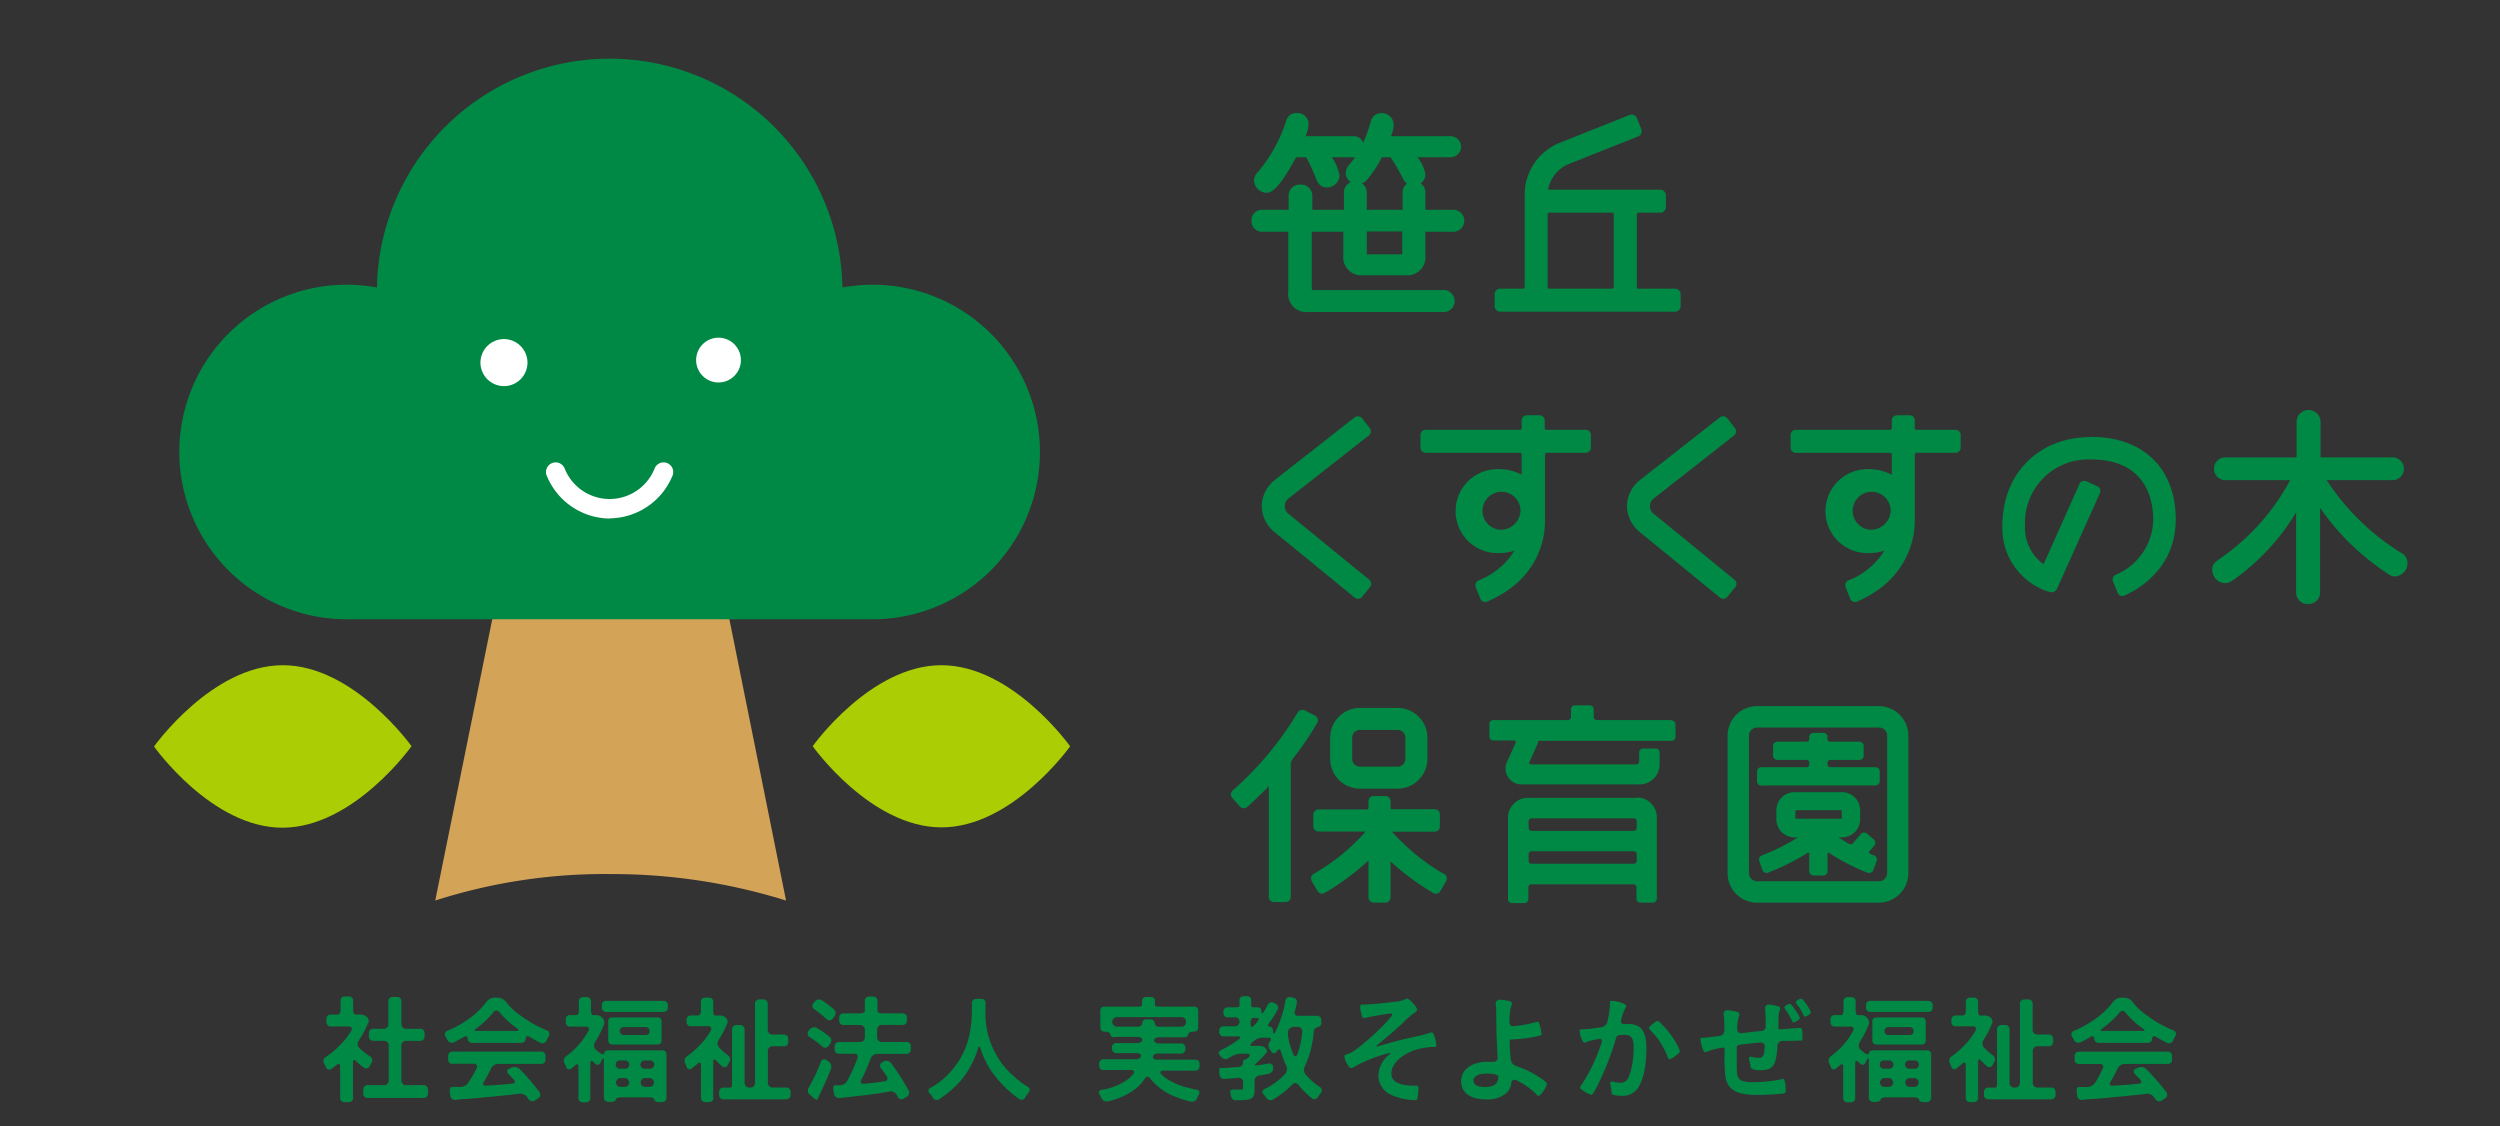 <svg id="レイヤー_1" data-name="レイヤー 1" xmlns="http://www.w3.org/2000/svg" width="133.19mm" height="60mm" viewBox="0 0 377.55 170.08"><rect x="0" y="0" width="377.55" height="170.08" fill="#333333" stroke="none"/><defs><style>.cls-1{fill:none;}.cls-2{fill:#008945;}.cls-3{fill:#abcd03;}.cls-4{fill:#d3a358;}.cls-5{fill:#fff;}</style></defs><title>sasaoka_logo</title><rect class="cls-1" width="377.55" height="170.08"/><path class="cls-2" d="M194.72,77.7a1.49,1.49,0,0,1,0-2.52l12-9.42a.78.78,0,0,0,.14-1.1l-1.18-1.5a.8.8,0,0,0-1.1-.13l-12,9.41a5.24,5.24,0,0,0-2,3.41,5.78,5.78,0,0,0,0,1.1,5.16,5.16,0,0,0,1.94,3.44l12.07,9.86a.83.83,0,0,0,.5.18.81.81,0,0,0,.61-.29l1.2-1.47a.81.81,0,0,0,.17-.58.77.77,0,0,0-.28-.53Z"/><path class="cls-2" d="M249.88,77.7a1.48,1.48,0,0,1,0-2.52l12-9.42a.78.78,0,0,0,.29-.52.75.75,0,0,0-.16-.58l-1.17-1.5a.8.8,0,0,0-1.1-.13l-12,9.41a5.2,5.2,0,0,0-2,3.41,5.78,5.78,0,0,0,0,1.1,5.2,5.2,0,0,0,1.94,3.44l12.08,9.86a.77.77,0,0,0,1.1-.11l1.2-1.47a.78.78,0,0,0,.18-.58.83.83,0,0,0-.29-.53Z"/><path class="cls-2" d="M239.42,64.91h-5.9a.25.25,0,0,1-.24-.25V63.49a.79.79,0,0,0-.79-.78h-1.9a.79.79,0,0,0-.79.78v1.17a.25.25,0,0,1-.25.25H215.31a.79.79,0,0,0-.79.78v1.9a.79.79,0,0,0,.79.79h14.24a.25.25,0,0,1,.25.25v3.06l0,0a6.92,6.92,0,0,0-3.28-.83,6.34,6.34,0,1,0,0,12.66,6.76,6.76,0,0,0,2.19-.37,11,11,0,0,1-5.41,4.5.79.79,0,0,0-.44,1l.7,1.76a.78.78,0,0,0,.72.5.73.73,0,0,0,.3-.06c8.11-3.44,8.74-10.06,8.74-12V68.63a.25.25,0,0,1,.24-.25h5.9a.79.79,0,0,0,.79-.79v-1.9a.78.78,0,0,0-.79-.78M226.48,80a2.87,2.87,0,1,1,3.15-2.85A3,3,0,0,1,226.48,80"/><path class="cls-2" d="M295.32,64.91h-5.9a.25.25,0,0,1-.25-.25V63.49a.78.78,0,0,0-.78-.78h-1.9a.78.78,0,0,0-.79.78v1.17a.25.25,0,0,1-.25.25H271.2a.78.78,0,0,0-.78.78v1.9a.78.78,0,0,0,.78.79h14.25a.25.25,0,0,1,.25.25v3.06l-.05,0a6.88,6.88,0,0,0-3.27-.83,6.34,6.34,0,1,0,0,12.66,6.86,6.86,0,0,0,2.2-.37,11,11,0,0,1-5.43,4.5.8.8,0,0,0-.43,1l.69,1.76a.78.78,0,0,0,.73.5.8.8,0,0,0,.3-.06c8.31-3.53,8.73-10.62,8.73-12V68.63a.25.25,0,0,1,.25-.25h5.9a.78.78,0,0,0,.78-.79v-1.9a.78.78,0,0,0-.78-.78M282.38,80a2.87,2.87,0,1,1,3.15-2.85A3,3,0,0,1,282.38,80"/><path class="cls-2" d="M315.79,66c-7.89,0-13.39,5.51-13.39,13.4a10.08,10.08,0,0,0,6.48,9.79l.74.24a.69.69,0,0,0,.25,0,.85.85,0,0,0,.76-.49l6.51-14.5a.77.77,0,0,0-.39-1l-1.69-.77a.78.78,0,0,0-1,.38l-5.36,12a.14.14,0,0,1-.23.06,6.81,6.81,0,0,1-2.65-5.72,9.56,9.56,0,0,1,10-10c8.44,0,9.36,6.34,9.36,9.07a9.19,9.19,0,0,1-5.66,8.34.78.78,0,0,0-.41,1l.7,1.73a.75.75,0,0,0,.7.48.63.63,0,0,0,.3-.07c2.34-1,7.77-4.28,7.77-11.49,0-7.69-4.89-12.47-12.76-12.47"/><path class="cls-2" d="M199,108.54a.81.81,0,0,0-.4-.47l-1.56-.79a.85.85,0,0,0-1.07.33,49.15,49.15,0,0,1-9.82,11.77.79.79,0,0,0-.07,1.1l1.16,1.32a.8.8,0,0,0,1.11.07q1.68-1.5,3.26-3.14v16.72a.78.78,0,0,0,.78.78h1.75a.78.78,0,0,0,.79-.78V115.39a1.4,1.4,0,0,1,.27-.76,42.16,42.16,0,0,0,3.74-5.5.76.76,0,0,0,.06-.59"/><path class="cls-2" d="M205.39,119.1h5.67a4.52,4.52,0,0,0,4.51-4.51v-3.18a4.52,4.52,0,0,0-4.51-4.5h-5.67a4.51,4.51,0,0,0-4.51,4.5v3.18a4.51,4.51,0,0,0,4.51,4.51m6.85-4.51a1.18,1.18,0,0,1-1.18,1.19h-5.67a1.18,1.18,0,0,1-1.18-1.19v-3.18a1.18,1.18,0,0,1,1.18-1.18h5.67a1.18,1.18,0,0,1,1.18,1.18Z"/><path class="cls-2" d="M218.09,132a31.1,31.1,0,0,1-7.86-6.4h6.44a.79.79,0,0,0,.78-.79V123a.78.78,0,0,0-.78-.79h-6.46A.25.25,0,0,1,210,122v-1a.79.79,0,0,0-.79-.78h-1.75a.78.78,0,0,0-.79.78v1a.25.25,0,0,1-.25.25h-7.3a.78.78,0,0,0-.78.79v1.75a.79.79,0,0,0,.78.79h7.12a30.85,30.85,0,0,1-7.86,6.4.81.81,0,0,0-.28,1.08l.88,1.51a.8.8,0,0,0,1.08.28,38.1,38.1,0,0,0,6.61-4.91v5.58a.79.79,0,0,0,.79.79h1.75a.8.8,0,0,0,.79-.79v-5.43a38.26,38.26,0,0,0,6.44,4.76.71.71,0,0,0,.4.11.79.79,0,0,0,.68-.39l.88-1.51a.8.8,0,0,0-.28-1.08"/><path class="cls-2" d="M252.45,108.74H241.13a.45.45,0,0,1-.45-.45v-1.18a.58.58,0,0,0-.59-.59h-2.25a.58.58,0,0,0-.59.59v1.18a.45.45,0,0,1-.45.45H225.51a.58.58,0,0,0-.58.59v1.9a.59.59,0,0,0,.58.59h3.12a.28.28,0,0,1,.25.1.32.32,0,0,1,0,.27L227.62,115a2.39,2.39,0,0,0,2.25,3.46h17.76a3,3,0,0,0,3-3v-1.83a.59.59,0,0,0-.59-.59h-1.9a.59.59,0,0,0-.59.59V115a.44.44,0,0,1-.44.44H231.23a.28.28,0,0,1-.25-.1.29.29,0,0,1,0-.27l1.2-2.7a2,2,0,0,0,.14-.49h20.12a.59.59,0,0,0,.59-.59v-1.9a.58.58,0,0,0-.59-.59"/><path class="cls-2" d="M247.29,120.49H230.74a3,3,0,0,0-3,3v12.3a.59.59,0,0,0,.59.59h1.9a.59.59,0,0,0,.58-.59V134a.45.45,0,0,1,.45-.45h15.43a.45.45,0,0,1,.45.45v1.73a.59.59,0,0,0,.58.59h1.9a.59.59,0,0,0,.59-.59v-12.3a3,3,0,0,0-3-3M230.85,129a.45.45,0,0,1,.45-.44h15.43a.45.45,0,0,1,.45.44v1a.45.45,0,0,1-.45.44H231.3a.45.45,0,0,1-.45-.44Zm15.88-3.52H231.3a.45.45,0,0,1-.45-.45v-1a.45.45,0,0,1,.45-.45h15.43a.45.45,0,0,1,.45.45v1a.45.45,0,0,1-.45.45"/><path class="cls-2" d="M283.74,106.64H265.36a4.46,4.46,0,0,0-4.46,4.46v20.76a4.46,4.46,0,0,0,4.46,4.46h18.38a4.46,4.46,0,0,0,4.46-4.46V111.1a4.46,4.46,0,0,0-4.46-4.46m-19.61,4.46a1.23,1.23,0,0,1,1.23-1.23h18.38A1.23,1.23,0,0,1,285,111.1v20.76a1.23,1.23,0,0,1-1.23,1.23H265.36a1.23,1.23,0,0,1-1.23-1.23Z"/><path class="cls-2" d="M266,118.62h17.23a.65.65,0,0,0,.65-.65v-1.46a.65.65,0,0,0-.65-.65h-6.85a.39.39,0,0,1-.39-.38v-.33a.39.39,0,0,1,.39-.38h4.42a.65.65,0,0,0,.65-.65v-1.46a.65.65,0,0,0-.65-.65h-4.42a.39.39,0,0,1-.39-.38v-.3a.65.65,0,0,0-.65-.65h-1.46a.65.65,0,0,0-.65.65v.3a.38.38,0,0,1-.38.38h-4.42a.66.66,0,0,0-.66.65v1.46a.66.66,0,0,0,.66.65h4.42a.38.38,0,0,1,.38.38v.33a.38.38,0,0,1-.38.38H266a.65.65,0,0,0-.65.65V118a.65.65,0,0,0,.65.65"/><path class="cls-2" d="M283,129.19l-.3-.13-.27-.13a.22.22,0,0,1-.16-.16.22.22,0,0,1,.07-.22l.72-.85a.65.65,0,0,0-.07-.92l-1.05-.89a.67.67,0,0,0-.92.07l-1.09,1.28a.54.54,0,0,1-.78.15c-.57-.33-.83-.5-1.1-.67l-.41-.26,0,0h.56a2.72,2.72,0,0,0,2.72-2.72v-1.38a2.72,2.72,0,0,0-2.72-2.72H271a2.73,2.73,0,0,0-2.73,2.72v1.38a2.73,2.73,0,0,0,2.73,2.72h.53l0,0a31.63,31.63,0,0,1-5.46,2.73.66.66,0,0,0-.39.84l.49,1.37a.66.66,0,0,0,.83.39,33.69,33.69,0,0,0,6-3,.27.27,0,0,1,.14,0c.08,0,.09.11.09.17v2.61a.65.65,0,0,0,.65.65h1.46a.65.65,0,0,0,.65-.65v-2.62c0-.07,0-.18.1-.18a.3.3,0,0,1,.14.05,33,33,0,0,0,5.85,3,.62.62,0,0,0,.23,0,.66.66,0,0,0,.61-.43l.49-1.37a.66.66,0,0,0-.39-.84m-4.88-5.53h-7v-1.29h7Z"/><path class="cls-3" d="M23.28,112.71S32,100.46,42.71,100.46s19.44,12.23,19.44,12.23S53.45,124.94,42.72,125s-19.44-12.24-19.44-12.24"/><path class="cls-3" d="M161.61,112.71s-8.7-12.25-19.44-12.25-19.44,12.23-19.44,12.23,8.7,12.25,19.44,12.26,19.44-12.24,19.44-12.24"/><path class="cls-4" d="M118.71,136l-9.79-48.6H75.58L65.73,136A83.64,83.64,0,0,1,92.27,132,88.2,88.2,0,0,1,118.71,136"/><path class="cls-2" d="M131.79,43a25.47,25.47,0,0,0-4.57.42,35.15,35.15,0,0,0-70.29,0,25.26,25.26,0,1,0-4.57,50.1h79.43a25.26,25.26,0,1,0,0-50.52"/><path class="cls-5" d="M92.07,78.31A10.36,10.36,0,0,1,82.64,72a1.46,1.46,0,1,1,2.64-1.23,7.31,7.31,0,0,0,13.57,0A1.46,1.46,0,1,1,101.49,72a10.36,10.36,0,0,1-9.42,6.28"/><path class="cls-5" d="M79.66,54.76a3.55,3.55,0,1,1-3.56-3.55,3.56,3.56,0,0,1,3.56,3.55"/><path class="cls-5" d="M111.89,54.41A3.38,3.38,0,1,1,108.52,51a3.38,3.38,0,0,1,3.37,3.38"/><path class="cls-2" d="M53.33,165.75a.62.62,0,0,1-.62.69H52a.62.62,0,0,1-.63-.69c0-.31,0-.65,0-1.09v-3.61c0-.38-.23-.48-.52-.24s-.51.4-.81.61a.52.52,0,0,1-.82-.26c-.08-.18-.17-.36-.26-.53a.71.71,0,0,1,.23-1,12,12,0,0,0,2.35-2,9.44,9.44,0,0,0,1.52-2c.19-.33,0-.61-.37-.61H50a.64.64,0,0,1-.7-.64v-.51a.64.64,0,0,1,.67-.65l.67,0H51c.25,0,.44-.31.44-.7v-.73c0-.22,0-.44,0-.65a.59.59,0,0,1,.62-.65h.65a.6.6,0,0,1,.62.66c0,.2,0,.41,0,.66v.71c0,.39.16.7.36.7h.85a1.32,1.32,0,0,1,.9.4.83.83,0,0,1,.21.81c-.06.11-.12.23-.18.37a12.77,12.77,0,0,1-1.31,2.36.87.87,0,0,0,.08,1.08,8.66,8.66,0,0,0,1.63,1.29.68.68,0,0,1,.22,1c-.09.15-.17.3-.26.47a.57.57,0,0,1-.87.25,9.28,9.28,0,0,1-1.17-1c-.27-.28-.48-.2-.48.19v4.26c0,.44,0,.77,0,1.06m8-1.88h1.35c.5,0,.91,0,1.27,0a.64.64,0,0,1,.7.64v.66a.63.63,0,0,1-.7.63c-.41,0-.83,0-1.27,0H56.78c-.44,0-.84,0-1.23,0a.63.63,0,0,1-.69-.63v-.66a.64.64,0,0,1,.69-.64c.37,0,.78,0,1.25,0H58a.7.7,0,0,0,.7-.7v-5.3a.68.68,0,0,0-.65-.7h-.64c-.33,0-.66,0-1,0a.64.64,0,0,1-.7-.65V156a.62.62,0,0,1,.7-.63l1,0H58a.68.68,0,0,0,.65-.7v-2.32c0-.44,0-.76,0-1.09a.62.62,0,0,1,.63-.7H60a.62.62,0,0,1,.62.7c0,.32,0,.63,0,1.09v2.32a.7.7,0,0,0,.7.7h1.1l1,0a.63.63,0,0,1,.7.63v.54a.64.64,0,0,1-.7.65c-.32,0-.65,0-1,0h-1.1a.7.7,0,0,0-.7.7v5.3a.7.7,0,0,0,.7.7"/><path class="cls-2" d="M70.05,156.6c-.56.33-1,.54-1.52.82a.73.73,0,0,1-.94-.34c-.1-.19-.2-.37-.31-.55a.56.56,0,0,1,.26-.85,15.46,15.46,0,0,0,3.66-2.11,11.79,11.79,0,0,0,2.31-2.32,1.54,1.54,0,0,1,1.1-.58h.62a1.62,1.62,0,0,1,1.12.56,10.26,10.26,0,0,0,2.49,2.3,17.5,17.5,0,0,0,3.76,2.08.56.56,0,0,1,.28.84,7.18,7.18,0,0,0-.34.68.66.66,0,0,1-.89.36,14.89,14.89,0,0,1-1.68-.91c-.33-.2-.59-.07-.59.3a.63.63,0,0,1-.7.61H72.11c-.25,0-.51,0-.77,0a.64.64,0,0,1-.7-.61c0-.37-.26-.49-.59-.29m-1.68,4.08a.63.63,0,0,1-.69-.63v-.59a.64.64,0,0,1,.7-.64q.59,0,1.32,0H80.36c.52,0,.94,0,1.32,0a.64.64,0,0,1,.7.64v.59a.63.63,0,0,1-.7.63c-.38,0-.79,0-1.32,0H75.18a1.21,1.21,0,0,0-1,.64,18.61,18.61,0,0,1-1.12,2.09c-.2.33-.06.57.32.55,2-.11,2.41-.14,4-.31.38,0,.48-.31.22-.59l-.84-.88a.45.45,0,0,1,.15-.78l.42-.19a1.09,1.09,0,0,1,1.13.22,34.62,34.62,0,0,1,3,3.5.65.65,0,0,1-.16.94l-.49.32a.7.7,0,0,1-1-.2l-.23-.33a1.27,1.27,0,0,0-1.1-.48c-1.07.13-1.86.22-2.4.27-1.78.18-5,.48-5.76.53-.57,0-1.11.08-1.53.13a.69.69,0,0,1-.78-.59l-.09-.7c0-.38.13-.68.4-.66l.48,0,.83,0a1.5,1.5,0,0,0,1.08-.63A18.29,18.29,0,0,0,72,161.29a.43.43,0,0,0-.42-.65H69.7c-.54,0-1,0-1.33,0m9.83-5c.2,0,.11-.19-.21-.41a13.43,13.43,0,0,1-2.58-2.39.52.52,0,0,0-.86,0A14.06,14.06,0,0,1,72,155.26c-.31.24-.42.43-.22.43H78.2"/><path class="cls-2" d="M86.91,160.84c-.2.18-.39.34-.64.54a.47.47,0,0,1-.77-.25,6.28,6.28,0,0,0-.27-.59.82.82,0,0,1,.24-1,11.69,11.69,0,0,0,2.14-2,10.51,10.51,0,0,0,1.27-1.88.39.39,0,0,0-.38-.62H86.12a.63.63,0,0,1-.67-.64v-.46a.6.6,0,0,1,.63-.64h1c.19,0,.34-.31.34-.7v-.69c0-.22,0-.44,0-.66a.61.61,0,0,1,.63-.66h.57a.6.6,0,0,1,.63.66c0,.22,0,.44,0,.68v.68c0,.38.11.69.26.69h.68a1.21,1.21,0,0,1,.83.48,1,1,0,0,1,.21.92l-.18.4a13.84,13.84,0,0,1-1.2,2.31.87.87,0,0,0,.1,1.08,6.33,6.33,0,0,0,.74.58c.32.22.6.17.58-.06s.27-.41.66-.39H100a.59.59,0,0,1,.65.64c0,.3,0,.64,0,1.09v4.3c0,.43,0,.78,0,1.09a.64.64,0,0,1-.64.7h-.49c-.39,0-.7-.16-.7-.36s-.32-.36-.7-.36H93.7c-.39,0-.7.16-.7.34s-.31.34-.7.34h-.46a.64.64,0,0,1-.64-.69c0-.31,0-.65,0-1.08v-4.66c0-.21-.18-.13-.36.21a2.39,2.39,0,0,0-.13.28.47.47,0,0,1-.78.21l-.31-.29c-.27-.27-.47-.2-.47.19v4.06c0,.47,0,.83,0,1.15a.63.63,0,0,1-.63.69H88a.63.63,0,0,1-.64-.69c0-.38,0-.77,0-1.16v-3.54c0-.38-.22-.47-.5-.21m4.72-9.72c.35,0,.74,0,1.17,0h6.27c.45,0,.82,0,1.15,0a.63.63,0,0,1,.69.64v.4a.63.63,0,0,1-.69.63l-1,0H92.59l-1,0a.63.63,0,0,1-.7-.63v-.4a.64.64,0,0,1,.7-.65m.25,3.12a.56.56,0,0,1,.64-.6l1,0h4.86l.93,0a.56.56,0,0,1,.64.59c0,.18,0,.38,0,.64v1.57c0,.27,0,.48,0,.66a.58.58,0,0,1-.64.62H93.5c-.38,0-.69,0-1,0a.58.58,0,0,1-.64-.61c0-.18,0-.39,0-.64v-1.59c0-.26,0-.47,0-.65m1.82,7.15h.64a.63.63,0,1,0,0-1.25H93.7a.63.63,0,1,0,0,1.25m0,2.75h.64a.67.67,0,1,0,0-1.34H93.7a.67.67,0,1,0,0,1.34m.61-7.84h3.08a.61.61,0,1,0,0-1.2H94.31a.61.61,0,1,0,0,1.2m3.11,5.09h.67a.63.63,0,1,0,0-1.25h-.67a.63.63,0,1,0,0,1.25m0,2.75h.67a.67.67,0,1,0,0-1.34h-.67a.67.67,0,1,0,0,1.34"/><path class="cls-2" d="M107.75,165.75a.64.64,0,0,1-.64.69h-.6a.63.63,0,0,1-.64-.69c0-.38,0-.8,0-1.25v-3.66c0-.39-.22-.48-.51-.22s-.58.5-.89.74a.46.46,0,0,1-.77-.25c-.07-.19-.15-.38-.23-.57a.81.81,0,0,1,.25-1,12.12,12.12,0,0,0,2-1.74,9.55,9.55,0,0,0,1.64-2.2c.19-.34,0-.62-.38-.62h-1.85l-.75,0a.63.63,0,0,1-.7-.63V154a.63.63,0,0,1,.67-.64l.67,0h.42c.23,0,.42-.32.42-.7v-.7c0-.22,0-.44,0-.65a.6.6,0,0,1,.63-.65h.59a.61.61,0,0,1,.63.66c0,.2,0,.42,0,.66v.69c0,.38.12.69.26.69h.77a1.28,1.28,0,0,1,.9.37.82.82,0,0,1,.21.81c-.06.11-.12.24-.18.38a13.83,13.83,0,0,1-1.15,2.15.93.93,0,0,0,.06,1.11,9.32,9.32,0,0,0,1.38,1.21.73.73,0,0,1,.18,1,4.79,4.79,0,0,0-.25.45.51.51,0,0,1-.83.19,10.94,10.94,0,0,1-.9-.86c-.26-.29-.45-.22-.45.17v4.21c0,.45,0,.87,0,1.25m11-1.56a.63.63,0,0,1,.69.63v.51a.63.63,0,0,1-.69.64c-.43,0-.88,0-1.38,0h-6.62c-.51,0-1,0-1.41,0a.64.64,0,0,1-.7-.64v-.49a.64.64,0,0,1,.7-.64h1.07c.11,0,.19-.31.19-.7v-6.69c0-.53,0-1,0-1.36a.64.64,0,0,1,.64-.7h.6a.65.65,0,0,1,.65.7c0,.4,0,.85,0,1.25v6.8a.7.7,0,0,0,.7.7h.17a.7.7,0,0,0,.7-.7V153c0-.57,0-1,0-1.37a.64.64,0,0,1,.65-.7h.63a.64.64,0,0,1,.64.7c0,.37,0,.8,0,1.39v2.52a.71.71,0,0,0,.7.7h.7l1,0a.63.63,0,0,1,.7.63v.51a.63.63,0,0,1-.7.63c-.28,0-.59,0-1,0h-.69a.69.69,0,0,0-.69.7v4.83a.7.7,0,0,0,.7.7h1.14c.44,0,.77,0,1.06,0"/><path class="cls-2" d="M123.36,155.23a17.26,17.26,0,0,1,1.89,1.32.74.74,0,0,1,.16,1l-.28.41a.61.61,0,0,1-.92.11,15,15,0,0,0-1.94-1.45.63.63,0,0,1-.16-.93l.21-.27a.83.83,0,0,1,1-.19m2.19,6.17c-.47,1.21-.84,2-1.42,3.26-.29.6-.29.6-.54,1.16l-.1.21c0,.12-.33,0-.62-.25l-.59-.52a.79.79,0,0,1-.11-1,25.18,25.18,0,0,0,1.85-3.93.52.52,0,0,1,.82-.25l.4.28a1,1,0,0,1,.31,1.06m-1.37-10.34a16.88,16.88,0,0,1,1.82,1.36.76.76,0,0,1,.09,1l-.3.4a.61.61,0,0,1-.93.06,17,17,0,0,0-1.85-1.5.6.6,0,0,1-.12-.91l.24-.27a.84.84,0,0,1,1.05-.16m1.88,12.84h.28l.64,0a1.33,1.33,0,0,0,1-.65,24.82,24.82,0,0,0,1.56-3.46.47.47,0,0,0-.48-.66H127.9c-.42,0-.81,0-1.17,0a.62.62,0,0,1-.69-.63V158a.62.62,0,0,1,.69-.63c.34,0,.72,0,1.18,0h2a.7.7,0,0,0,.7-.7v-1.18a.69.69,0,0,0-.7-.69h-1.35c-.4,0-.77,0-1.13,0a.64.64,0,0,1-.69-.65v-.49a.61.61,0,0,1,.69-.62c.33,0,.7,0,1.15,0h1.33c.39,0,.7-.17.7-.37v-.36c0-.49,0-.83,0-1.11a.63.63,0,0,1,.63-.7h.64a.63.63,0,0,1,.63.7c0,.28,0,.6,0,1.11v.36c0,.2.31.37.7.37h2c.42,0,.75,0,1.05,0a.63.63,0,0,1,.7.63v.49a.62.62,0,0,1-.7.63h-3.1a.69.69,0,0,0-.7.69v1.18a.7.7,0,0,0,.7.7h2.6c.41,0,.77,0,1.09,0a.62.62,0,0,1,.7.63v.53a.63.63,0,0,1-.7.63c-.34,0-.71,0-1.09,0h-3.31a1.1,1.1,0,0,0-.95.66,20.15,20.15,0,0,1-.92,2.2c0,.11-.22.47-.53,1.1-.17.35,0,.6.39.57,1.32-.12,2.33-.25,3.17-.39a.44.44,0,0,0,.32-.72c-.25-.39-.51-.76-.89-1.27a.57.57,0,0,1,.2-.88l.29-.15a.87.87,0,0,1,1,.24,34.23,34.23,0,0,1,2.66,4.12.72.72,0,0,1-.26,1l-.46.28a.63.63,0,0,1-.91-.27c0-.11-.1-.21-.16-.32a1,1,0,0,0-1-.49c-1.91.35-2.75.46-5.51.76l-2.09.23a.74.74,0,0,1-.83-.58l-.11-.6c-.07-.38,0-.68.16-.68"/><path class="cls-2" d="M148.83,151.53c0,.34,0,.73,0,1.07a12.38,12.38,0,0,0,1.68,6.77,11.53,11.53,0,0,0,2.7,3.25,11.93,11.93,0,0,0,2,1.5.54.54,0,0,1,.14.86,6.58,6.58,0,0,0-.53.77.6.6,0,0,1-.89.22,16.49,16.49,0,0,1-3.79-3.63,12.78,12.78,0,0,1-2.06-4c-.12-.37-.28-.37-.39,0a12,12,0,0,1-1.18,2.78,11.83,11.83,0,0,1-2.62,3.29,15,15,0,0,1-2.07,1.61.66.66,0,0,1-.93-.24,4.17,4.17,0,0,0-.5-.67.49.49,0,0,1,.11-.82,10.59,10.59,0,0,0,3.14-2.54c2.21-2.54,3.14-5.34,3.14-9.45,0-.31,0-.54,0-.75a.63.63,0,0,1,.62-.7h.82a.63.63,0,0,1,.63.7"/><path class="cls-2" d="M168.4,156.65c-.39,0-.7-.14-.7-.39s-.31-.46-.7-.46h-.19a.61.61,0,0,1-.64-.63c0-.18,0-.38,0-.64v-1.27c0-.23,0-.43,0-.64a.56.56,0,0,1,.64-.59l1.2,0h3.76c.39,0,.7-.09.7-.2v-.19a4.61,4.61,0,0,0,0-.54c0-.3.24-.53.63-.53h.69c.39,0,.65.23.63.53s0,.33,0,.54v.19c0,.11.31.2.7.2h4l1.19,0a.55.55,0,0,1,.64.57c0,.2,0,.4,0,.63v1.3c0,.24,0,.45,0,.64a.6.6,0,0,1-.64.63h-.17c-.39,0-.7.2-.7.46s-.31.41-.7.39H175c-.39,0-.7.21-.71.46s.3.47.69.47h3.34a.63.63,0,0,1,.69.64v.24a.63.63,0,0,1-.69.64h-3.47c-.38,0-.71.21-.74.47s.23.46.62.46h4.66l1.07,0a.63.63,0,0,1,.7.63v.4a.63.63,0,0,1-.7.63c-.35,0-.71,0-1.16,0h-3.68c-.38,0-.5.25-.24.53a4.88,4.88,0,0,0,1.15.9,10.39,10.39,0,0,0,3,1.18c.31.08.67.17,1.2.27a.45.45,0,0,1,.33.72,6.45,6.45,0,0,0-.29.59.83.83,0,0,1-.92.49,15.53,15.53,0,0,1-2.54-.82,9.24,9.24,0,0,1-3.63-2.69.43.43,0,0,0-.77,0,6.67,6.67,0,0,1-2.15,2.07,10.08,10.08,0,0,1-3.49,1.39.87.87,0,0,1-.95-.51,3.78,3.78,0,0,0-.27-.53.42.42,0,0,1,.31-.69,8.75,8.75,0,0,0,3-1,5.15,5.15,0,0,0,1.8-1.42c.24-.3.08-.58-.31-.58h-3.07c-.41,0-.79,0-1.16,0A.62.62,0,0,1,166,161v-.4a.63.63,0,0,1,.69-.63l1.06,0h3.78c.39,0,.75-.21.79-.47s-.24-.46-.63-.46h-3.05a.65.65,0,0,1-.7-.64v-.24a.64.64,0,0,1,.7-.64h3.16c.38,0,.7-.21.71-.47s-.31-.46-.69-.46H168.4m4.1-2.08a.59.59,0,0,1,.65-.56h.58a.59.59,0,0,1,.65.56.62.62,0,0,0,.68.55h3.4a.74.74,0,0,0,.67-.75h0a.7.7,0,0,0-.7-.7h-9.76a.7.7,0,0,0-.7.7h0a.73.73,0,0,0,.67.74h3.18c.39,0,.7-.25.68-.55"/><path class="cls-2" d="M199,155.15c-.3,0-.57.28-.61.67a14.91,14.91,0,0,1-.42,2.64,14.07,14.07,0,0,1-.93,2.61,1.17,1.17,0,0,0,.11,1.17,9.86,9.86,0,0,0,2.19,1.93.59.59,0,0,1,.12.9,5.16,5.16,0,0,0-.43.61.59.59,0,0,1-.89.2,12.91,12.91,0,0,1-2.09-2.09.56.56,0,0,0-.89,0,14,14,0,0,1-2.91,2.26.73.73,0,0,1-1-.24,5.7,5.7,0,0,0-.42-.55.46.46,0,0,1,.13-.79,10.13,10.13,0,0,0,3.16-2.32,1.19,1.19,0,0,0,.14-1.17,15.36,15.36,0,0,1-.81-2.19c-.11-.37-.34-.41-.56-.1l-.15.18c-.24.31-.56.25-.76-.08a2.55,2.55,0,0,0-.27-.4.89.89,0,0,1,0-1l.05-.07c.23-.31.18-.6-.09-.61l-.49,0h-.65a2,2,0,0,0-1.16.49l-.35.32c-.29.25-.24.44.12.44h1.18a1.12,1.12,0,0,1,.84.38c.18.23.24.51.13.61l-.18.19A12.74,12.74,0,0,1,190,160.3a3,3,0,0,0-.53.55c0,.05.31.06.7,0l1.42-.23a.57.57,0,0,1,.69.58v.13a.88.88,0,0,1-.68.84c-.61.12-1,.19-1.45.26a.84.84,0,0,0-.69.8v1.46c0,1.2-.43,1.47-2.39,1.47l-.55,0c-.31,0-.56-.35-.64-.73,0-.11,0-.21-.07-.32-.1-.37.08-.61.47-.57a9.94,9.94,0,0,0,1.15,0c.26,0,.3,0,.3-.36v-.78a.62.62,0,0,0-.7-.63c-.6.06-1.15.11-1.85.16l-.45,0c-.25,0-.49-.23-.55-.62l-.05-.34c0-.39,0-.69.14-.68h.24c.47,0,1.47-.06,2.52-.16.39,0,.7-.29.69-.56s0-.48.14-.48a1.71,1.71,0,0,0,.73-.45c.27-.26.15-.51-.24-.51h-1a3,3,0,0,0-1.3.37l-.63.37a.79.79,0,0,1-1-.25l-.2-.24a.45.45,0,0,1,.14-.77,16.3,16.3,0,0,0,2.75-1.67c.31-.23.24-.42-.14-.42H185.7c-.31,0-.61,0-.87,0a.64.64,0,0,1-.7-.64v-.26a.62.62,0,0,1,.7-.62c.26,0,.56,0,.91,0h.75a.69.69,0,0,0,.7-.68c0-.37-.23-.68-.51-.68h-1.23a.63.63,0,0,1-.69-.64v-.24a.63.63,0,0,1,.69-.63l.74,0h.5c.27,0,.5-.11.5-.23v-.24a5.47,5.47,0,0,0,0-.6.59.59,0,0,1,.64-.61h.51a.58.58,0,0,1,.62.61c0,.17,0,.37,0,.6v.24a.27.27,0,0,0,.3.23H190c.28,0,.5.23.5.6s.18.4.37.06a9.11,9.11,0,0,0,.56-1,.65.65,0,0,1,.88-.36l.33.16a.64.64,0,0,1,.29.91,12.68,12.68,0,0,1-1.28,2c-.23.31-.2.55.09.54s.51.27.51.65v.09c0,.38.16.43.34.08a16.92,16.92,0,0,0,1.53-4.72.64.64,0,0,1,.77-.56l.45.1a.63.63,0,0,1,.51.77c0,.14-.08.34-.15.63,0,.12-.08.34-.17.67a.5.5,0,0,0,.51.66h1.8c.41,0,.74,0,1,0a.62.62,0,0,1,.7.62v.42a.57.57,0,0,1-.56.64m-9.3-.54.2-.24c.24-.3.27-.57.08-.58h-.73c-.2,0-.37.31-.37.68s.08.68.18.68a1.67,1.67,0,0,0,.64-.53m4.91.94a2.39,2.39,0,0,0-.05,1.12,12.15,12.15,0,0,0,.79,2.62c.15.36.44.35.58,0s.25-.72.38-1.19a11.57,11.57,0,0,0,.38-2.27.64.64,0,0,0-.65-.7h-.55a1,1,0,0,0-.88.43"/><path class="cls-2" d="M213.26,158.75c-1.89.73-3.14,2.07-3.14,3.37,0,.82.53,1.38,1.6,1.64a7.81,7.81,0,0,0,1.92.2h.17c.31,0,.41.11.41.34a6.8,6.8,0,0,1-.19,1.64.31.31,0,0,1-.34.2,9,9,0,0,1-3.39-.71,3.21,3.21,0,0,1-2.13-3,4,4,0,0,1,.93-2.46,4.1,4.1,0,0,1,.69-.69c.3-.25.26-.33-.11-.21a21.69,21.69,0,0,0-5.3,2.11.61.61,0,0,1-.32.13c-.19,0-.35-.16-.6-.61a2.8,2.8,0,0,1-.43-1.18c0-.16.07-.21.5-.34a4.48,4.48,0,0,0,1.37-.78,41.33,41.33,0,0,0,3.22-2.77c.77-.74,1.26-1.24,2-2.13.25-.29.15-.49-.24-.44-1.26.19-3.21.53-3.55.62a1.08,1.08,0,0,1-.32.07c-.16,0-.24-.07-.31-.25a7.71,7.71,0,0,1-.26-1.11c-.06-.38,0-.68.17-.68h.27c.8,0,2.54-.15,4.68-.41a4.9,4.9,0,0,0,1.59-.36c.21-.11.25-.13.37-.13s.5.24,1,.84c.36.42.47.61.47.81s-.07.28-.31.44a11.91,11.91,0,0,0-1.82,1.59c-1.09,1-2.37,2.12-3.79,3.26-.3.24-.25.35.12.24,2.11-.62,3.43-1,5.91-1.51.6-.13,1.19-.29,1.87-.5a.56.56,0,0,1,.22-.06c.14,0,.21.07.3.23a5.54,5.54,0,0,1,.43,1.61c0,.25-.07.36-.27.36h-.41a10,10,0,0,0-3,.61"/><path class="cls-2" d="M228,157.62c0,.78.07,1.42.16,2.43a1.21,1.21,0,0,0,.73.92,14.55,14.55,0,0,1,2.61,1.13c1.41.81,2.12,1.34,2.12,1.59a3.09,3.09,0,0,1-.64,1.22c-.27.39-.47.57-.61.57s-.16,0-.28-.16a10.77,10.77,0,0,0-3.15-2.21.48.48,0,0,0-.7.42,2.48,2.48,0,0,1-.69,1.5,4.37,4.37,0,0,1-3.13,1c-2.34,0-3.76-1-3.76-2.74s1.57-2.94,4-2.94l.86,0a.59.59,0,0,0,.66-.63c-.15-2.47-.2-3.86-.21-6.27,0-.73,0-1.26-.09-1.8a.59.59,0,0,1,.63-.67,8.46,8.46,0,0,1,1.42.2c.29.09.4.18.4.38a.63.63,0,0,1-.08.28,7.31,7.31,0,0,0-.28,2.43c0,.39.14.7.33.69l.35,0a17.37,17.37,0,0,0,3.43-.64.34.34,0,0,1,.14,0c.11,0,.14,0,.21.22a6.18,6.18,0,0,1,.38,1.61c0,.14-.07.19-.23.25a23.61,23.61,0,0,1-4.36.59h-.21a3.23,3.23,0,0,0,0,.69m-5.47,5.54c0,.62.61.94,1.73.94,1.38,0,2-.48,2-1.6v-.07a1.39,1.39,0,0,0-.68-.27,5.28,5.28,0,0,0-1.09-.09c-1.22,0-2,.41-2,1.09"/><path class="cls-2" d="M239.59,157.39a.41.41,0,0,1-.23.07c-.3,0-.55-.46-.74-1.33-.09-.38-.06-.68,0-.67h.16a25.73,25.73,0,0,0,3.12-.34,1.12,1.12,0,0,0,.84-.81,13.86,13.86,0,0,0,.42-2.92v-.15c0-.09.29-.12.67-.05a7.46,7.46,0,0,1,1.31.34c.29.11.43.27.43.45a.46.46,0,0,1-.11.28,6.5,6.5,0,0,0-.63,1.78c-.1.37.08.64.42.61l.61,0a2.92,2.92,0,0,1,1.71.43c.71.52,1.07,1.57,1.07,3.2,0,2.66-.48,4.93-1.3,6.05a2.7,2.7,0,0,1-2.38,1.16,4.15,4.15,0,0,1-1.43-.19c-.14-.09-.14-.09-.19-.75a4.4,4.4,0,0,0-.14-.74c-.11-.37.06-.56.43-.45a3.37,3.37,0,0,0,1.07.15c.85,0,1.21-.41,1.6-1.84a13.24,13.24,0,0,0,.41-3.48c0-1.4-.34-1.9-1.28-1.9l-.63,0c-.34,0-.65.19-.69.31l-.08.24a41.9,41.9,0,0,1-2.32,6.16c-.94,1.94-1.18,2.34-1.41,2.34a4,4,0,0,1-1.14-.59c-.41-.25-.52-.36-.52-.5s0-.09.73-1.25a26.73,26.73,0,0,0,2.52-5.58c.12-.37-.11-.61-.49-.52-.89.19-1.4.32-1.53.36a1.93,1.93,0,0,0-.32.13m10.11-2.82c.36-.27.54-.38.66-.38s.2.06.43.29A13.52,13.52,0,0,1,253.4,158a2.88,2.88,0,0,1,.28.75c0,.18-.05.23-.62.7a2.61,2.61,0,0,1-.91.52c-.13,0-.18-.06-.31-.36a12.42,12.42,0,0,0-1.12-2.22,8.31,8.31,0,0,0-1.13-1.43,7.67,7.67,0,0,1-.54-.61.3.3,0,0,1,0-.12c0-.12.16-.28.68-.69"/><path class="cls-2" d="M262.28,158.09V159c0,2.64,0,3.18.16,3.56.23.64.84.87,2.29.87A21.84,21.84,0,0,0,269,163a.66.66,0,0,1,.25-.06.25.25,0,0,1,.15.05,2,2,0,0,1,.23.82,6.76,6.76,0,0,1,.05.76c0,.39-.05.5-.3.57a38,38,0,0,1-4,.21c-3.18,0-4.5-.78-4.82-2.83a25.71,25.71,0,0,1-.11-3.63c0-.38,0-.69-.12-.68l-.13,0a9,9,0,0,0-2.35.59.89.89,0,0,1-.33.11c-.21,0-.46-.55-.65-1.48a1.45,1.45,0,0,1-.05-.69h.08a28.47,28.47,0,0,0,2.84-.3.79.79,0,0,0,.68-.79c0-1.42-.05-2-.11-2.43a.53.53,0,0,1,.57-.65,6.42,6.42,0,0,1,1.4.23c.3.09.41.18.41.39a.69.69,0,0,1-.11.37,6.28,6.28,0,0,0-.22,1.86.58.58,0,0,0,.68.61c1.41-.18,1.82-.22,2.91-.33a.69.69,0,0,0,.7-.58v-.52a20.35,20.35,0,0,0-.08-2.24.53.53,0,0,1,.58-.64,5.84,5.84,0,0,1,1.39.26c.22.05.29.14.29.32a1.08,1.08,0,0,1-.09.39c-.14.38-.14.46-.18,2.57v.11c0,.06.31.08.7.05,2-.15,2.38-.18,2.66-.18l.12,0a1.62,1.62,0,0,1,.16.77c0,.25,0,.53,0,.79s0,.28-.1.33-.06,0-1.59.06l-1.34,0a.8.8,0,0,0-.74.73,9.48,9.48,0,0,1-.34,2.37c-.32,1-.94,1.33-2.32,1.33a3,3,0,0,1-1.19-.2c-.16-.11-.18-.18-.29-.79a5.47,5.47,0,0,0-.14-.62c-.1-.34.06-.48.44-.39a3.75,3.75,0,0,0,.92.12,1.61,1.61,0,0,0,.42,0c.23-.07.48-.54.53-.92,0-.19,0-.42.06-.73a.6.6,0,0,0-.66-.65c-1.07.09-2,.19-2.86.31-.38,0-.69.2-.69.32m8.21-4.09a7.77,7.77,0,0,0-1-1.7.22.22,0,0,1-.06-.13c0-.14.59-.55.81-.55s.5.39,1.05,1.23a2.63,2.63,0,0,1,.48.93c0,.11-.07.18-.32.34a1.43,1.43,0,0,1-.6.3c-.11,0-.11,0-.33-.42m1.09-1.94c-.21-.32-.43-.59-.45-.63a.16.16,0,0,1,0-.08c0-.14.57-.5.8-.5s.31.16.68.68a4.89,4.89,0,0,1,.81,1.39c0,.13-.15.25-.47.45a1.44,1.44,0,0,1-.44.18.19.19,0,0,1-.18-.16,9.89,9.89,0,0,0-.72-1.33"/><path class="cls-2" d="M277.9,160.84c-.19.18-.39.34-.64.54a.47.47,0,0,1-.77-.25c-.08-.2-.17-.4-.26-.59a.83.83,0,0,1,.23-1,11.37,11.37,0,0,0,2.14-2,10,10,0,0,0,1.27-1.88c.18-.34,0-.62-.38-.62h-2.37a.63.63,0,0,1-.68-.64v-.46a.6.6,0,0,1,.63-.64h1c.18,0,.34-.31.34-.7v-.69q0-.33,0-.66a.61.61,0,0,1,.64-.66h.56a.6.6,0,0,1,.63.66c0,.22,0,.44,0,.68v.68c0,.38.12.69.26.69h.68a1.21,1.21,0,0,1,.83.48,1,1,0,0,1,.22.92l-.18.4a13.93,13.93,0,0,1-1.21,2.31.89.89,0,0,0,.1,1.08,6.33,6.33,0,0,0,.74.58c.32.22.6.17.59-.06s.27-.41.65-.39H291a.58.58,0,0,1,.64.64c0,.3,0,.64,0,1.09v4.3c0,.43,0,.78,0,1.09a.63.63,0,0,1-.64.7h-.49c-.39,0-.7-.16-.7-.36s-.31-.36-.7-.36h-4.39c-.38,0-.7.16-.7.34s-.31.34-.7.34h-.45a.63.63,0,0,1-.64-.69c0-.31,0-.65,0-1.08v-4.66c0-.21-.19-.13-.37.21,0,.09-.09.18-.13.28a.46.46,0,0,1-.77.21,2.93,2.93,0,0,1-.31-.29c-.28-.27-.48-.2-.48.19v4.06c0,.47,0,.83,0,1.15a.63.63,0,0,1-.63.69H279a.64.64,0,0,1-.64-.69c0-.38,0-.77,0-1.16v-3.54c0-.38-.21-.47-.5-.21m4.72-9.72c.36,0,.75,0,1.18,0h6.27q.66,0,1.14,0a.64.64,0,0,1,.7.64v.4a.63.63,0,0,1-.7.63l-1,0h-6.66l-1,0a.63.63,0,0,1-.7-.63v-.4a.64.64,0,0,1,.7-.65m.25,3.12a.57.57,0,0,1,.64-.6l1,0h4.85l.93,0a.56.56,0,0,1,.64.59c0,.18,0,.38,0,.64v1.57c0,.27,0,.48,0,.66a.57.57,0,0,1-.64.62h-5.77c-.38,0-.69,0-1,0a.59.59,0,0,1-.64-.61c0-.18,0-.39,0-.64v-1.59c0-.26,0-.47,0-.65m1.82,7.15h.64a.63.63,0,1,0,0-1.25h-.64a.63.63,0,1,0,0,1.25m0,2.75h.64a.67.67,0,1,0,0-1.34h-.64a.67.67,0,1,0,0,1.34m.61-7.84h3.08a.61.61,0,1,0,0-1.2H285.3a.61.61,0,1,0,0,1.2m3.11,5.09h.67a.63.63,0,1,0,0-1.25h-.67a.63.63,0,1,0,0,1.25m0,2.75h.67a.67.67,0,1,0,0-1.34h-.67a.67.67,0,1,0,0,1.34"/><path class="cls-2" d="M298.74,165.75a.63.63,0,0,1-.64.69h-.6a.62.62,0,0,1-.63-.69c0-.38,0-.8,0-1.25v-3.66c0-.39-.23-.48-.52-.22a10,10,0,0,1-.89.74.46.46,0,0,1-.76-.25c-.08-.19-.15-.38-.24-.57a.81.81,0,0,1,.26-1,12.05,12.05,0,0,0,2-1.74,9.27,9.27,0,0,0,1.64-2.2A.39.39,0,0,0,298,155h-1.86l-.75,0a.63.63,0,0,1-.69-.63V154a.63.63,0,0,1,.67-.64l.67,0h.42c.23,0,.42-.32.42-.7v-.7c0-.22,0-.44,0-.65a.61.61,0,0,1,.64-.65h.58a.61.61,0,0,1,.63.66c0,.2,0,.42,0,.66v.69c0,.38.12.69.27.69h.76a1.28,1.28,0,0,1,.9.37.8.8,0,0,1,.21.81c-.06.11-.12.24-.18.38a13,13,0,0,1-1.15,2.15.94.94,0,0,0,.06,1.11,9.86,9.86,0,0,0,1.38,1.21.73.73,0,0,1,.18,1l-.24.45a.52.52,0,0,1-.84.19,10.67,10.67,0,0,1-.89-.86c-.26-.29-.46-.22-.46.17v4.21c0,.45,0,.87,0,1.25m11-1.56a.63.63,0,0,1,.7.63v.51a.63.63,0,0,1-.7.64c-.42,0-.87,0-1.37,0h-6.63c-.51,0-1,0-1.41,0a.64.64,0,0,1-.7-.64v-.49a.64.64,0,0,1,.7-.64h1.07c.11,0,.2-.31.2-.7v-6.69c0-.53,0-1,0-1.36a.64.64,0,0,1,.65-.7h.6a.65.65,0,0,1,.64.7c0,.4,0,.85,0,1.25v6.8a.7.7,0,0,0,.7.7h.17a.7.7,0,0,0,.7-.7V153c0-.57,0-1,0-1.37a.64.64,0,0,1,.64-.7h.64a.64.64,0,0,1,.64.7c0,.37,0,.8,0,1.39v2.52a.7.7,0,0,0,.69.7h.7l1,0a.63.63,0,0,1,.7.63v.51a.63.63,0,0,1-.7.63c-.28,0-.59,0-1,0h-.68a.69.69,0,0,0-.69.7v4.83a.7.7,0,0,0,.7.7h1.14c.43,0,.76,0,1,0"/><path class="cls-2" d="M315.69,156.6c-.56.33-.95.54-1.52.82a.73.73,0,0,1-.94-.34c-.1-.19-.2-.37-.31-.55a.56.56,0,0,1,.26-.85,15.46,15.46,0,0,0,3.66-2.11,11.79,11.79,0,0,0,2.31-2.32,1.54,1.54,0,0,1,1.1-.58h.62a1.64,1.64,0,0,1,1.12.56,10.26,10.26,0,0,0,2.49,2.3,17.27,17.27,0,0,0,3.76,2.08.56.56,0,0,1,.28.84,7.18,7.18,0,0,0-.34.68.67.67,0,0,1-.89.37,16.87,16.87,0,0,1-1.68-.92c-.33-.2-.6-.07-.6.3a.62.62,0,0,1-.69.61h-6.57c-.25,0-.51,0-.77,0a.64.64,0,0,1-.7-.61c0-.37-.26-.49-.59-.29M314,160.68a.63.63,0,0,1-.69-.63v-.59a.64.64,0,0,1,.69-.64c.4,0,.84,0,1.33,0H326c.52,0,.94,0,1.32,0a.64.64,0,0,1,.7.64v.59a.63.63,0,0,1-.7.63c-.38,0-.79,0-1.32,0h-5.18a1.2,1.2,0,0,0-1,.64,18.61,18.61,0,0,1-1.12,2.09c-.2.33-.06.57.32.55,2-.11,2.41-.14,4-.31.38,0,.48-.31.22-.59l-.84-.88a.45.45,0,0,1,.15-.78l.42-.19a1.09,1.09,0,0,1,1.13.22,34.62,34.62,0,0,1,3.05,3.5.65.65,0,0,1-.16.94l-.49.32a.7.7,0,0,1-1-.2l-.23-.33a1.27,1.27,0,0,0-1.1-.48c-1.07.13-1.86.22-2.4.27-1.78.18-5,.48-5.76.53-.57,0-1.11.08-1.53.13a.69.69,0,0,1-.78-.59l-.09-.7c-.05-.38.13-.68.39-.66l.49,0,.83,0a1.5,1.5,0,0,0,1.08-.63,18.29,18.29,0,0,0,1.17-2.19.43.43,0,0,0-.42-.65h-1.89c-.54,0-1,0-1.33,0m9.83-5c.2,0,.11-.19-.21-.41a13.43,13.43,0,0,1-2.58-2.39.52.52,0,0,0-.86,0,14.06,14.06,0,0,1-2.55,2.37c-.31.24-.42.43-.22.43h6.42"/><path class="cls-2" d="M252.94,43.59H247.4a.21.21,0,0,1-.21-.21V32.33a.22.22,0,0,1,.21-.21h3.33a.85.85,0,0,0,.85-.84V29.49a.85.85,0,0,0-.85-.85H233.94a.15.15,0,0,1-.12-.05s0-.05,0-.09a5.24,5.24,0,0,1,2.87-3.64l10.7-4.26a.84.84,0,0,0,.48-1.1l-.66-1.66a.85.85,0,0,0-1.1-.48l-10.7,4.26a8.44,8.44,0,0,0-5.15,7.58V43.38a.21.21,0,0,1-.21.21h-3.48a.85.85,0,0,0-.85.85v1.78a.85.85,0,0,0,.85.85h26.39a.85.85,0,0,0,.85-.85V44.44a.85.85,0,0,0-.85-.85M233.72,32.33a.21.21,0,0,1,.21-.21h9.57a.21.21,0,0,1,.21.21V43.38a.21.21,0,0,1-.21.21h-9.57a.21.21,0,0,1-.21-.21Z"/><path class="cls-2" d="M197.61,47.12A2.74,2.74,0,0,1,194.56,44V35h-4.05A1.58,1.58,0,0,1,189,33.34a1.56,1.56,0,0,1,1.56-1.66h4.05V29.53a1.66,1.66,0,0,1,1.79-1.65,1.69,1.69,0,0,1,1.79,1.65v2.15h4.77V29.06A1.62,1.62,0,0,1,204,27.51a1.68,1.68,0,0,1-.77-1.37,2,2,0,0,1,.59-1.32,10.32,10.32,0,0,0,.81-1.07h-3.5a7.16,7.16,0,0,1,1.17,2.76,1.9,1.9,0,0,1-1.9,1.8c-1,0-1.41-.69-1.69-1.44a26.92,26.92,0,0,0-1.45-3.12h-1.53c-2.54,4.75-3.72,5.37-4.46,5.37a2,2,0,0,1-1.9-1.83,2,2,0,0,1,.67-1.39,22.9,22.9,0,0,0,4.12-7.4c.24-.85.62-1.42,1.63-1.42a1.64,1.64,0,0,1,1.82,1.69,5.23,5.23,0,0,1-.45,1.8h7.32a1.46,1.46,0,0,1,1.38,1A21.37,21.37,0,0,0,207,18.41a1.62,1.62,0,0,1,1.6-1.33,1.78,1.78,0,0,1,1.87,1.82,4.74,4.74,0,0,1-.41,1.67h9a1.59,1.59,0,0,1,0,3.18h-5a5.59,5.59,0,0,1,1.2,2.56,1.63,1.63,0,0,1-.72,1.39,1.6,1.6,0,0,1,.72,1.36v2.62h4.22a1.66,1.66,0,0,1,0,3.32h-4.22v3.57a2.74,2.74,0,0,1-3,3h-6.39a2.73,2.73,0,0,1-3-3V35h-4.77v8.46c0,.33.08.35.31.35h19.74a1.66,1.66,0,0,1,0,3.31Zm9-8.71h5c.11,0,.15,0,.16,0a.38.38,0,0,0,0-.15v-3.3h-5.35v3.33a1.38,1.38,0,0,0,0,.14h.13Zm5.21-6.73V29.06a1.57,1.57,0,0,1,.66-1.31,2.67,2.67,0,0,1-.68-.93A29.2,29.2,0,0,0,210,23.75h-1.31a16.56,16.56,0,0,1-2.17,3.31,2.35,2.35,0,0,1-.83.64,1.63,1.63,0,0,1,.72,1.36v2.62Z"/><path class="cls-2" d="M203.45,29.06a1.22,1.22,0,0,1,2.44,0v3.16h6.42V29.06a1.23,1.23,0,0,1,2.45,0v3.16h4.75a1.12,1.12,0,0,1,0,2.24h-4.75v4.11a2.21,2.21,0,0,1-2.48,2.48h-6.39a2.2,2.2,0,0,1-2.44-2.48V34.46h-5.84v9c0,.58.27.88.84.88h19.74a1.12,1.12,0,0,1,0,2.24H197.61A2.23,2.23,0,0,1,195.09,44V34.46h-4.58a1,1,0,0,1-1-1.12,1,1,0,0,1,1-1.12h4.58V29.53a1.15,1.15,0,0,1,1.26-1.12,1.17,1.17,0,0,1,1.26,1.12v2.69h5.84Zm-8-5.84c-1.9,3.6-3.29,5.36-4.14,5.36a1.48,1.48,0,0,1-1.36-1.29c0-.34.1-.51.54-1.05a22.91,22.91,0,0,0,4.21-7.57c.24-.82.51-1.06,1.13-1.06a1.13,1.13,0,0,1,1.29,1.16,7.11,7.11,0,0,1-.72,2.34h8.12a1.06,1.06,0,0,1,0,2.11h-4.28c1.12,1.93,1.56,2.85,1.56,3.29a1.37,1.37,0,0,1-1.36,1.26c-.57,0-.88-.27-1.18-1.09a31.52,31.52,0,0,0-1.63-3.46Zm12.94,0a16,16,0,0,1-2.24,3.5,1.36,1.36,0,0,1-1.09.57,1.25,1.25,0,0,1-1.25-1.15c0-.31.1-.51.47-1a18,18,0,0,0,3.3-6.59c.2-.64.54-.95,1.08-.95A1.26,1.26,0,0,1,210,18.9a5.88,5.88,0,0,1-.68,2.21h9.82a1.06,1.06,0,0,1,0,2.11H213a7,7,0,0,1,1.77,3.09,1.21,1.21,0,0,1-1.33,1.19c-.57,0-.81-.17-1.19-.92a28.06,28.06,0,0,0-1.93-3.36Zm-2.48,15c0,.48.21.68.68.68h5a.63.63,0,0,0,.71-.71V34.39h-6.42Z"/><path class="cls-2" d="M362.58,83.46a35.68,35.68,0,0,1-11.2-10.95h10.07a1.72,1.72,0,0,0,0-3.43h-11V63.73a1.81,1.81,0,0,0-3.62,0v5.35H335.94a1.72,1.72,0,0,0,0,3.43h9.92a33.52,33.52,0,0,1-10,11.43c-1.6,1.13-1.76,1.25-1.76,2.13a2,2,0,0,0,1.94,2c.68,0,1.33-.46,3.22-2a33.7,33.7,0,0,0,7.5-8.69V89.49a1.71,1.71,0,0,0,1.81,1.72,1.73,1.73,0,0,0,1.81-1.72V76.69a36.79,36.79,0,0,0,9.84,9.69c.78.55,1,.67,1.49.67a2,2,0,0,0,1.87-2A1.72,1.72,0,0,0,362.58,83.46Z"/></svg>